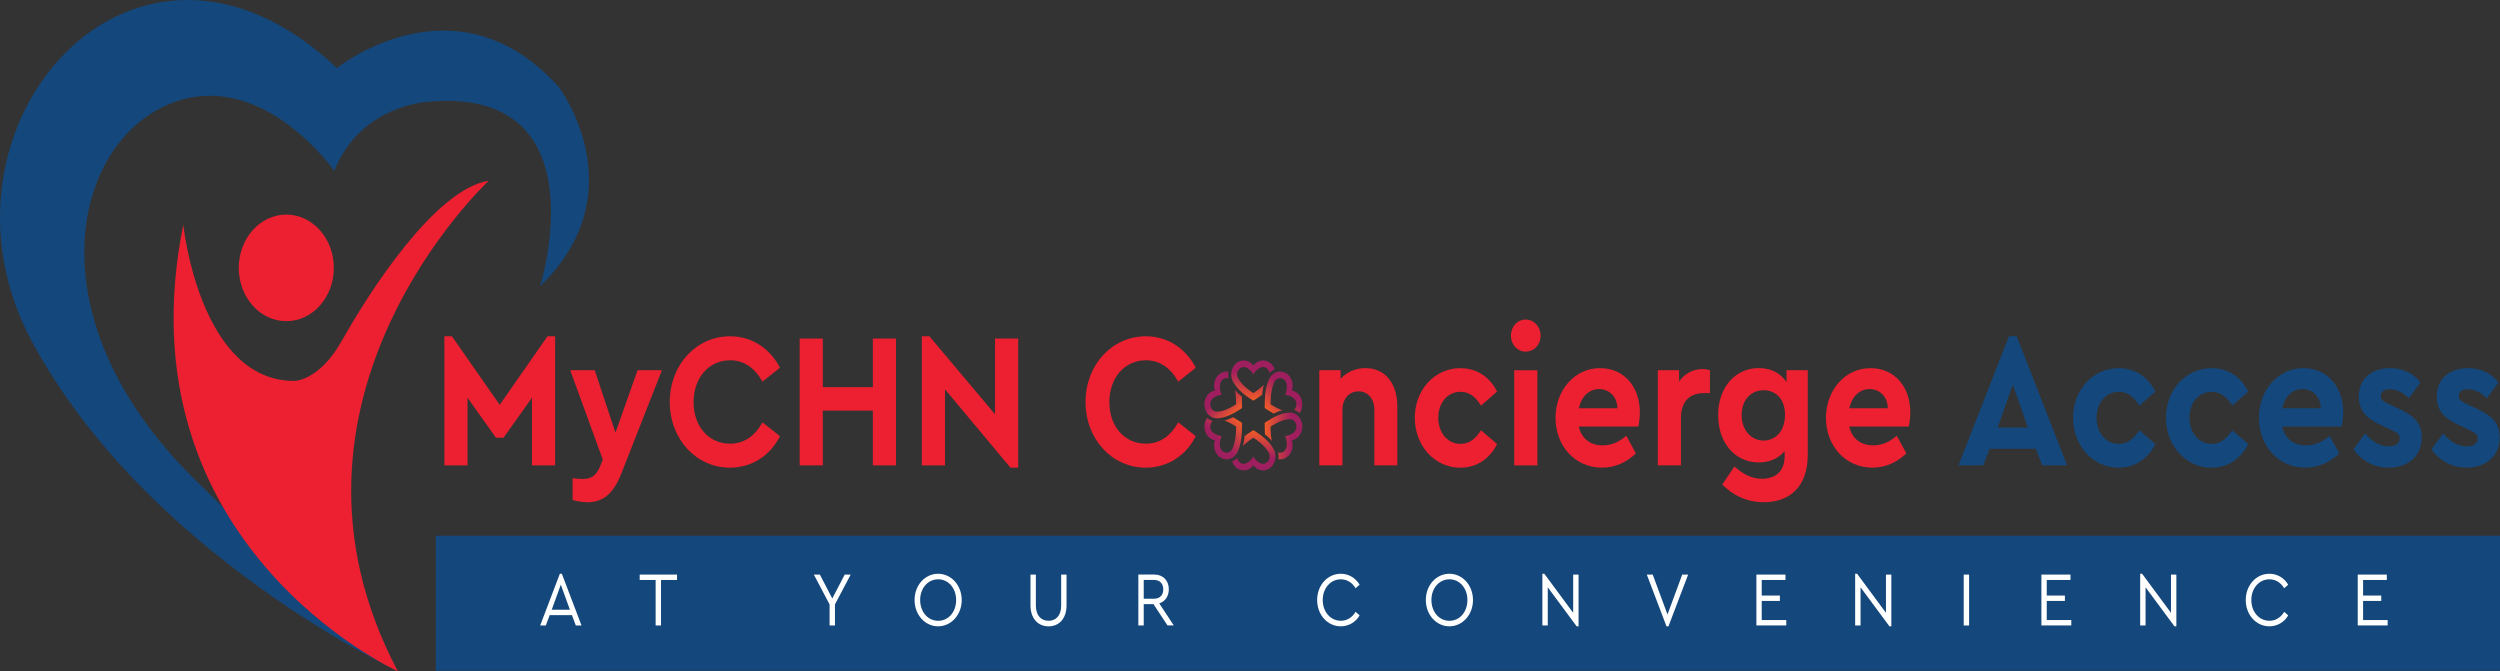 <svg xmlns="http://www.w3.org/2000/svg" xmlns:xlink="http://www.w3.org/1999/xlink" id="a" viewBox="0 0 757.24 203.33"><rect x="0" y="0" width="757.24" height="203.33" fill="#333333" stroke="none"/><defs><style>.h{fill:url(#e);}.i{fill:url(#d);}.j{fill:url(#g);}.k{fill:url(#f);}.l{fill:url(#c);}.m{fill:url(#b);}.n{fill:#ec2030;}.o{fill:#fff;}.p{fill:#14477b;}</style><linearGradient id="b" x1="374.89" y1="124.91" x2="366.3" y2="116.33" gradientTransform="matrix(1, 0, 0, 1, 0, 0)" gradientUnits="userSpaceOnUse"><stop offset="0" stop-color="#f15b27"></stop><stop offset=".6" stop-color="#a11e5e"></stop><stop offset="1" stop-color="#9d1f60"></stop></linearGradient><linearGradient id="c" x1="375.14" y1="127" x2="366.55" y2="135.58" gradientTransform="matrix(1, 0, 0, 1, 0, 0)" gradientUnits="userSpaceOnUse"><stop offset="0" stop-color="#f15b27"></stop><stop offset=".7" stop-color="#a11e5e"></stop><stop offset="1" stop-color="#9d1f60"></stop></linearGradient><linearGradient id="d" x1="379.77" y1="130.29" x2="379.77" y2="142.48" gradientTransform="matrix(1, 0, 0, 1, 0, 0)" gradientUnits="userSpaceOnUse"><stop offset="0" stop-color="#f15b27"></stop><stop offset=".7" stop-color="#a11e5e"></stop><stop offset="1" stop-color="#9d1f60"></stop></linearGradient><linearGradient id="e" x1="383.08" y1="132.04" x2="394.46" y2="132.04" gradientTransform="matrix(1, 0, 0, 1, 0, 0)" gradientUnits="userSpaceOnUse"><stop offset="0" stop-color="#f15b27"></stop><stop offset=".7" stop-color="#a11e5e"></stop><stop offset="1" stop-color="#9d1f60"></stop></linearGradient><linearGradient id="f" x1="384.14" y1="124.66" x2="392.73" y2="116.08" gradientTransform="matrix(1, 0, 0, 1, 0, 0)" gradientUnits="userSpaceOnUse"><stop offset="0" stop-color="#f15b27"></stop><stop offset=".67" stop-color="#a11e5e"></stop><stop offset="1" stop-color="#9d1f60"></stop></linearGradient><linearGradient id="g" x1="379.51" y1="121.37" x2="379.51" y2="109.18" gradientTransform="matrix(1, 0, 0, 1, 0, 0)" gradientUnits="userSpaceOnUse"><stop offset="0" stop-color="#f15b27"></stop><stop offset=".74" stop-color="#a11e5e"></stop><stop offset="1" stop-color="#9d1f60"></stop></linearGradient></defs><g><path class="p" d="M120.12,203.04S44.31,167.96,9.61,103.34C-25.08,38.72,40.72-37.36,102.05,20.62c0,0,36.01-29.01,67.2,5.75,0,0,23.93,31.55-5.63,60.34,0,0,18.8-60.44-33.77-55.91,0,0-20.6,.84-28.59,20.95,0,0-22.95-32.79-51.35-19.62-28.4,13.17-39.56,64.96,8.88,112.92,37.39,37.01,61.32,57.98,61.32,57.98Z"></path><g><path class="n" d="M120.5,203.33S35.95,165.06,55.52,68.04c0,0,4.89,47.36,33.59,47.34,0,0,7.53,.11,14.46-12.21,8.51-15.15,28.28-45.83,44.48-48.44,0,0-71.12,66.25-27.54,148.6Z"></path><ellipse class="n" cx="86.72" cy="81.14" rx="14.4" ry="16.14"></ellipse></g><g><path class="n" d="M168.14,101.85v39.11h-7.01v-20.48l-8.62,12.1h-2.28l-8.62-12.1v20.48h-7.01v-39.11h2.28l14.48,20.77,14.48-20.77h2.28Z"></path><path class="n" d="M200.49,112.15l-12.3,31.31c-2.34,5.94-5.4,8.67-10.23,8.67-1.45,0-3.17-.29-4.52-.7v-6.58c1.19,.12,2.18,.23,3.01,.23,2.23,0,4.05-.64,5.35-3.9l.78-1.98-9.86-27.06h7.42l6.28,18.91,6.7-18.91h7.37Z"></path><path class="n" d="M202.87,121.76c0-11.29,8.05-19.9,18.27-19.9,6.59,0,12.1,3.67,15.11,9.54l-5.3,4.19c-2.28-4.07-5.5-6.46-9.81-6.46-6.39,0-11.06,5.24-11.06,12.69s4.67,12.57,11.06,12.57c4.31,0,7.53-2.39,9.81-6.46l5.3,4.19c-2.96,5.88-8.51,9.54-15.16,9.54-10.18,0-18.22-8.61-18.22-19.9Z"></path><path class="n" d="M242.22,102.55h7.01v14.72h15.16v-14.72h7.01v38.41h-7.01v-16.58h-15.16v16.58h-7.01v-38.41Z"></path><path class="n" d="M308.41,102.55v39.11h-2.34l-19.83-23.74v23.04h-7.01v-39.11h2.28l19.88,23.63v-22.93h7.01Z"></path><path class="n" d="M328.81,121.76c0-11.29,8.05-19.9,18.27-19.9,6.59,0,12.1,3.67,15.11,9.54l-5.3,4.19c-2.28-4.07-5.5-6.46-9.81-6.46-6.39,0-11.06,5.24-11.06,12.69s4.67,12.57,11.06,12.57c4.31,0,7.53-2.39,9.81-6.46l5.3,4.19c-2.96,5.88-8.51,9.54-15.16,9.54-10.18,0-18.22-8.61-18.22-19.9Z"></path><path class="n" d="M423.24,123.09v17.86h-6.96v-16.82c0-3.32-1.92-5.59-4.78-5.59s-4.88,2.27-4.88,5.59v16.82h-7.01v-28.81h6.44v2.62c1.77-1.98,4.36-3.26,7.53-3.26,6.02,0,9.66,4.66,9.66,11.58Z"></path><path class="n" d="M428.54,126.53c0-8.5,6.07-15.01,13.76-15.01,5.14,0,9.03,2.79,11.16,7.1l-4.88,4.25c-1.45-2.44-3.32-4.19-6.18-4.19-4,0-6.75,3.38-6.75,7.86s2.75,7.91,6.75,7.91c2.8,0,4.67-1.75,6.18-4.13l4.88,4.19c-2.13,4.31-6.07,7.16-11.16,7.16-7.68,0-13.76-6.58-13.76-15.13Z"></path><path class="n" d="M457.66,101.68c0-2.79,1.97-4.89,4.46-4.89s4.52,2.09,4.52,4.89-2.02,4.83-4.52,4.83-4.46-2.09-4.46-4.83Zm.99,10.47h7.01v28.81h-7.01v-28.81Z"></path><path class="n" d="M496.23,129.2h-18.01c.83,3.67,3.48,5.7,7.22,5.7,2.8,0,5.09-1.11,7.16-2.91l2.91,5.35c-2.91,2.74-6.33,4.31-10.28,4.31-8.15,0-14.07-6.58-14.07-15.07s5.87-15.07,13.45-15.07,12.1,5.94,12.1,13.38c0,1.63-.26,3.32-.47,4.31Zm-18.01-5.53h11.68c-.05-3.67-2.6-5.82-5.55-5.82s-5.35,2.21-6.13,5.82Z"></path><path class="n" d="M517.93,112.15v6.92h-1.87c-4.05,0-6.9,2.33-6.9,7.51v14.37h-7.01v-28.81h6.44v3.43c1.71-2.44,4.26-3.78,7.06-3.78,.93,0,1.61,.12,2.28,.35Z"></path><path class="n" d="M547.57,112.15v25.6c0,9.72-5.55,14.37-13.29,14.37-5.61,0-9.71-2.44-12.62-5.35l3.69-5.47c2.54,2.21,5.04,3.72,8.36,3.72,3.95,0,6.85-2.15,6.85-6.81v-1.57c-1.87,2.27-4.62,3.43-7.84,3.43-7.06,0-12.3-5.76-12.3-14.32s5.3-14.26,12.3-14.26c3.74,0,6.64,1.57,8.41,4.25v-3.61h6.44Zm-6.9,13.5c0-5.3-3.27-7.45-6.49-7.45-3.63,0-6.64,2.74-6.64,7.51s3.06,7.74,6.64,7.74c3.27,0,6.49-2.5,6.49-7.8Z"></path><path class="n" d="M578.15,129.2h-18.01c.83,3.67,3.48,5.7,7.22,5.7,2.8,0,5.09-1.11,7.16-2.91l2.91,5.35c-2.91,2.74-6.33,4.31-10.28,4.31-8.15,0-14.07-6.58-14.07-15.07s5.87-15.07,13.45-15.07,12.1,5.94,12.1,13.38c0,1.63-.26,3.32-.47,4.31Zm-18.01-5.53h11.68c-.05-3.67-2.6-5.82-5.55-5.82s-5.35,2.21-6.13,5.82Z"></path><path class="p" d="M616.67,135.95h-14.02l-1.92,5h-7.53l15.31-39.11h2.34l15.26,39.11h-7.53l-1.92-5Zm-7.01-19.44l-4.57,12.98h9.14l-4.57-12.98Z"></path><path class="p" d="M627.93,126.53c0-8.5,6.07-15.01,13.76-15.01,5.14,0,9.03,2.79,11.16,7.1l-4.88,4.25c-1.45-2.44-3.32-4.19-6.18-4.19-4,0-6.75,3.38-6.75,7.86s2.75,7.91,6.75,7.91c2.8,0,4.67-1.75,6.18-4.13l4.88,4.19c-2.13,4.31-6.07,7.16-11.16,7.16-7.68,0-13.76-6.58-13.76-15.13Z"></path><path class="p" d="M656.07,126.53c0-8.5,6.07-15.01,13.76-15.01,5.14,0,9.03,2.79,11.16,7.1l-4.88,4.25c-1.45-2.44-3.32-4.19-6.18-4.19-4,0-6.75,3.38-6.75,7.86s2.75,7.91,6.75,7.91c2.8,0,4.67-1.75,6.18-4.13l4.88,4.19c-2.13,4.31-6.07,7.16-11.16,7.16-7.68,0-13.76-6.58-13.76-15.13Z"></path><path class="p" d="M709.28,129.2h-18.01c.83,3.67,3.48,5.7,7.22,5.7,2.8,0,5.09-1.11,7.16-2.91l2.91,5.35c-2.91,2.74-6.33,4.31-10.28,4.31-8.15,0-14.07-6.58-14.07-15.07s5.87-15.07,13.45-15.07,12.1,5.94,12.1,13.38c0,1.63-.26,3.32-.47,4.31Zm-18.01-5.53h11.68c-.05-3.67-2.6-5.82-5.55-5.82s-5.35,2.21-6.13,5.82Z"></path><path class="p" d="M712.86,136.07l3.53-4.77c2.08,2.39,4.46,3.9,7.22,3.9,1.77,0,3.27-.76,3.27-2.39,0-1.34-1.09-1.86-2.65-2.62l-2.75-1.28c-4.36-1.98-7.01-4.25-7.01-8.79,0-5.53,4-8.61,9.45-8.61,3.74,0,6.9,1.4,9.24,4.31l-3.53,4.83c-1.66-1.75-3.69-2.74-5.76-2.74-1.66,0-2.75,.64-2.75,2.04,0,1.11,.83,1.69,2.7,2.56l2.49,1.16c4.62,2.09,7.22,4.31,7.22,8.79,0,5.94-4.41,9.19-10.02,9.19-4.57,0-8.36-2.21-10.64-5.59Z"></path><path class="p" d="M736.48,136.07l3.53-4.77c2.08,2.39,4.46,3.9,7.22,3.9,1.77,0,3.27-.76,3.27-2.39,0-1.34-1.09-1.86-2.65-2.62l-2.75-1.28c-4.36-1.98-7.01-4.25-7.01-8.79,0-5.53,4-8.61,9.45-8.61,3.74,0,6.9,1.4,9.24,4.31l-3.53,4.83c-1.66-1.75-3.69-2.74-5.76-2.74-1.66,0-2.75,.64-2.75,2.04,0,1.11,.83,1.69,2.7,2.56l2.49,1.16c4.62,2.09,7.22,4.31,7.22,8.79,0,5.94-4.41,9.19-10.02,9.19-4.57,0-8.36-2.21-10.64-5.59Z"></path></g><rect class="p" x="132.01" y="162.27" width="625.23" height="40.9"></rect><g><path class="o" d="M173.25,186.32h-6.75l-1.17,3.13h-1.71l5.96-15.67h.6l5.96,15.67h-1.73l-1.17-3.13Zm-3.38-9.23l-2.75,7.59h5.5l-2.75-7.59Z"></path><path class="o" d="M198.59,175.67h-4.83v-1.63h11.31v1.63h-4.85v13.78h-1.63v-13.78Z"></path><path class="o" d="M252.91,183.08v6.38h-1.63v-6.38l-4.77-9.04h1.83l3.75,7.24,3.77-7.24h1.81l-4.77,9.04Z"></path><path class="o" d="M277.02,181.75c0-4.51,3.17-7.96,7.13-7.96s7.15,3.46,7.15,7.96-3.21,7.96-7.15,7.96-7.13-3.48-7.13-7.96Zm12.59-.02c0-3.55-2.33-6.26-5.44-6.26s-5.46,2.69-5.46,6.26,2.31,6.31,5.46,6.31,5.44-2.71,5.44-6.31Z"></path><path class="o" d="M312.13,183.34v-9.3h1.63v9.41c0,3.11,1.71,4.58,3.85,4.58s3.81-1.47,3.81-4.58v-9.41h1.63v9.3c0,4.11-2.33,6.38-5.44,6.38s-5.48-2.27-5.48-6.38Z"></path><path class="o" d="M353.64,189.45l-4.27-6.47h-2.94v6.47h-1.63v-15.42h4.83c2.71,0,4.4,1.87,4.4,4.46,0,2.08-1.08,3.69-2.9,4.27l4.4,6.68h-1.9Zm-7.21-8.1h3.15c1.81,0,2.77-1.17,2.77-2.83s-.96-2.85-2.77-2.85h-3.15v5.68Z"></path><path class="o" d="M398.96,181.75c0-4.51,3.17-7.96,7.15-7.96,2.5,0,4.56,1.35,5.71,3.32l-1.21,1.07c-1.02-1.68-2.56-2.71-4.48-2.71-3.1,0-5.48,2.69-5.48,6.28s2.38,6.28,5.48,6.28c1.92,0,3.46-1.03,4.48-2.71l1.21,1.07c-1.1,1.96-3.21,3.32-5.71,3.32-3.98,0-7.15-3.46-7.15-7.96Z"></path><path class="o" d="M431.88,181.75c0-4.51,3.17-7.96,7.13-7.96s7.15,3.46,7.15,7.96-3.21,7.96-7.15,7.96-7.13-3.48-7.13-7.96Zm12.59-.02c0-3.55-2.33-6.26-5.44-6.26s-5.46,2.69-5.46,6.26,2.31,6.31,5.46,6.31,5.44-2.71,5.44-6.31Z"></path><path class="o" d="M478.14,174.04v15.67h-.58l-8.75-11.82v11.56h-1.63v-15.67h.58l8.75,11.84v-11.58h1.63Z"></path><path class="o" d="M511.33,174.04l-5.96,15.67h-.6l-5.96-15.67h1.79l4.48,12.1,4.46-12.1h1.79Z"></path><path class="o" d="M532,174.04h8.81v1.63h-7.19v4.72h5.5v1.63h-5.5v5.79h7.44v1.63h-9.06v-15.42Z"></path><path class="o" d="M572.88,174.04v15.67h-.58l-8.75-11.82v11.56h-1.63v-15.67h.58l8.75,11.84v-11.58h1.63Z"></path><path class="o" d="M594.8,174.04h1.63v15.42h-1.63v-15.42Z"></path><path class="o" d="M618.33,174.04h8.81v1.63h-7.19v4.72h5.5v1.63h-5.5v5.79h7.44v1.63h-9.06v-15.42Z"></path><path class="o" d="M659.21,174.04v15.67h-.58l-8.75-11.82v11.56h-1.63v-15.67h.58l8.75,11.84v-11.58h1.63Z"></path><path class="o" d="M680.23,181.75c0-4.51,3.17-7.96,7.15-7.96,2.5,0,4.56,1.35,5.71,3.32l-1.21,1.07c-1.02-1.68-2.56-2.71-4.48-2.71-3.1,0-5.48,2.69-5.48,6.28s2.38,6.28,5.48,6.28c1.92,0,3.46-1.03,4.48-2.71l1.21,1.07c-1.1,1.96-3.21,3.32-5.71,3.32-3.98,0-7.15-3.46-7.15-7.96Z"></path><path class="o" d="M714.15,174.04h8.81v1.63h-7.19v4.72h5.5v1.63h-5.5v5.79h7.44v1.63h-9.06v-15.42Z"></path></g></g><g><polygon class="m" points="368.6 124.7 368.76 124.7 368.94 124.68 369.32 124.63 369.71 124.57 370.1 124.48 370.48 124.38 370.85 124.26 371.22 124.13 371.58 123.99 371.94 123.83 372.29 123.66 372.65 123.48 373 123.29 373.35 123.09 373.71 122.88 374.42 122.45 374.41 121.88 374.39 121.32 374.37 120.77 374.33 120.23 374.28 119.69 374.22 119.16 374.07 118.1 374.32 118.38 374.57 118.66 374.83 118.93 375.08 119.18 375.34 119.43 375.61 119.67 375.87 119.9 376.14 120.12 376.19 121.86 376.2 122.73 376.2 123.6 375.35 124.14 374.49 124.68 374.06 124.93 373.61 125.18 373.16 125.41 372.7 125.63 372.23 125.84 371.76 126.03 371.26 126.2 370.75 126.35 370.23 126.49 369.97 126.54 369.7 126.59 369.43 126.63 369.16 126.66 368.89 126.68 368.62 126.7 368.31 126.68 368 126.64 367.69 126.57 367.39 126.48 367.09 126.35 366.81 126.2 366.54 126.02 366.28 125.82 366.04 125.59 365.82 125.35 365.62 125.08 365.44 124.79 365.28 124.49 365.14 124.17 365.02 123.85 364.93 123.51 364.87 123.16 364.83 122.82 364.82 122.46 364.83 122.11 364.87 121.76 364.93 121.42 365.03 121.08 365.14 120.76 365.28 120.44 365.44 120.14 365.62 119.85 365.83 119.59 366.05 119.34 366.29 119.11 366.55 118.91 366.82 118.73 367.1 118.58 367.39 118.46 367.7 118.36 368 118.29 367.9 117.96 367.83 117.62 367.78 117.27 367.75 116.91 367.75 116.56 367.78 116.21 367.84 115.86 367.92 115.52 368.02 115.19 368.15 114.86 368.31 114.56 368.48 114.26 368.68 113.99 368.9 113.73 369.13 113.5 369.38 113.29 369.65 113.1 369.93 112.93 370.22 112.8 370.52 112.69 370.83 112.61 371.14 112.56 371.45 112.54 371.77 112.55 372.08 112.59 372.04 113 372.02 113.42 372.04 113.83 372.08 114.24 372.15 114.65 371.94 114.59 371.72 114.55 371.5 114.53 371.28 114.55 371.07 114.59 370.85 114.66 370.65 114.76 370.46 114.88 370.28 115.02 370.11 115.19 369.97 115.37 369.84 115.57 369.73 115.79 369.64 116.01 369.58 116.25 369.54 116.49 369.51 116.89 369.51 117.29 369.53 117.69 369.57 118.08 369.65 118.47 369.75 118.86 369.87 119.23 370.02 119.6 369.66 119.63 369.31 119.7 368.97 119.8 368.63 119.92 368.3 120.07 367.98 120.25 367.68 120.46 367.38 120.69 367.21 120.85 367.06 121.04 366.92 121.24 366.81 121.46 366.72 121.69 366.65 121.94 366.61 122.18 366.59 122.44 366.6 122.69 366.64 122.94 366.7 123.19 366.78 123.42 366.89 123.65 367.02 123.86 367.17 124.05 367.34 124.21 367.53 124.36 367.73 124.48 367.94 124.58 368.15 124.65 368.38 124.69 368.6 124.7"></polygon><polygon class="l" points="373.25 135.99 373.33 135.83 373.41 135.65 373.56 135.26 373.7 134.85 373.82 134.43 373.94 134.01 374.03 133.58 374.12 133.16 374.19 132.74 374.25 132.31 374.29 131.88 374.33 131.45 374.36 131.01 374.38 130.57 374.4 130.12 374.42 129.21 373.98 128.94 373.54 128.67 373.1 128.42 372.66 128.18 372.22 127.96 371.78 127.76 370.88 127.38 371.23 127.28 371.57 127.17 371.9 127.06 372.23 126.93 372.55 126.81 372.87 126.67 373.18 126.53 373.48 126.38 374.85 127.2 375.53 127.63 376.2 128.06 376.19 129.16 376.17 130.25 376.15 130.81 376.12 131.36 376.08 131.91 376.02 132.47 375.94 133.03 375.85 133.59 375.74 134.16 375.6 134.72 375.44 135.3 375.35 135.58 375.26 135.87 375.15 136.15 375.04 136.43 374.92 136.7 374.8 136.97 374.63 137.27 374.45 137.55 374.24 137.82 374.01 138.06 373.77 138.28 373.51 138.48 373.24 138.65 372.95 138.8 372.66 138.92 372.36 139.01 372.05 139.08 371.74 139.11 371.42 139.12 371.11 139.09 370.8 139.04 370.49 138.96 370.2 138.85 369.91 138.71 369.63 138.55 369.37 138.36 369.12 138.15 368.88 137.91 368.67 137.66 368.47 137.38 368.3 137.09 368.15 136.78 368.02 136.46 367.91 136.13 367.84 135.79 367.78 135.44 367.75 135.09 367.75 134.74 367.78 134.39 367.83 134.04 367.9 133.7 368 133.37 367.7 133.3 367.39 133.2 367.1 133.08 366.81 132.92 366.54 132.74 366.28 132.54 366.04 132.31 365.82 132.07 365.62 131.8 365.43 131.51 365.27 131.21 365.13 130.89 365.02 130.56 364.93 130.22 364.87 129.87 364.83 129.53 364.82 129.17 364.83 128.82 364.87 128.47 364.94 128.12 365.03 127.79 365.15 127.46 365.29 127.14 365.45 126.84 365.64 126.55 365.93 126.8 366.25 127.03 366.58 127.22 366.92 127.38 367.27 127.51 367.11 127.69 366.97 127.88 366.85 128.09 366.76 128.31 366.68 128.54 366.63 128.78 366.6 129.03 366.6 129.27 366.61 129.52 366.66 129.76 366.73 130 366.82 130.22 366.93 130.44 367.06 130.63 367.22 130.81 367.38 130.97 367.68 131.2 367.98 131.41 368.3 131.59 368.63 131.74 368.97 131.86 369.31 131.96 369.66 132.02 370.02 132.06 369.87 132.43 369.75 132.8 369.65 133.18 369.57 133.57 369.53 133.97 369.51 134.37 369.51 134.77 369.54 135.16 369.58 135.41 369.65 135.66 369.74 135.89 369.85 136.11 369.99 136.32 370.14 136.5 370.31 136.67 370.5 136.81 370.7 136.93 370.91 137.02 371.13 137.08 371.36 137.12 371.58 137.12 371.81 137.1 372.03 137.05 372.25 136.97 372.45 136.87 372.65 136.73 372.82 136.58 372.98 136.4 373.13 136.2 373.25 135.99"></polygon><polygon class="i" points="384.39 137.34 384.29 137.12 384.29 137.11 384.2 136.97 384.1 136.8 383.88 136.45 383.63 136.11 383.37 135.78 383.1 135.46 382.82 135.16 382.54 134.86 382.24 134.58 381.94 134.31 381.63 134.05 381.32 133.79 381 133.55 380.67 133.3 380.33 133.07 379.64 132.59 379.21 132.89 378.78 133.18 378.37 133.48 377.96 133.79 377.58 134.11 377.2 134.43 376.46 135.11 376.56 134.72 376.64 134.34 376.72 133.96 376.79 133.58 376.85 133.2 376.9 132.83 376.94 132.46 376.98 132.09 378.3 131.17 378.97 130.72 379.64 130.29 380.48 130.84 381.32 131.41 381.74 131.71 382.15 132.01 382.56 132.34 382.96 132.67 383.35 133.02 383.73 133.39 384.12 133.78 384.49 134.2 384.85 134.64 385.02 134.87 385.19 135.11 385.36 135.35 385.52 135.6 385.67 135.85 385.82 136.1 385.96 136.41 386.09 136.74 386.19 137.07 386.27 137.41 386.31 137.76 386.34 138.11 386.34 138.46 386.31 138.81 386.25 139.16 386.17 139.5 386.07 139.83 385.94 140.15 385.79 140.46 385.61 140.75 385.42 141.03 385.2 141.28 384.97 141.52 384.72 141.73 384.45 141.92 384.18 142.08 383.88 142.22 383.59 142.32 383.28 142.4 382.97 142.45 382.66 142.48 382.35 142.47 382.03 142.44 381.73 142.37 381.42 142.28 381.13 142.16 380.84 142.01 380.57 141.84 380.31 141.64 380.07 141.42 379.85 141.17 379.64 140.91 379.43 141.17 379.21 141.42 378.96 141.64 378.7 141.84 378.43 142.01 378.14 142.16 377.85 142.28 377.54 142.38 377.23 142.44 376.92 142.47 376.6 142.48 376.29 142.45 375.98 142.4 375.67 142.32 375.37 142.21 375.08 142.07 374.81 141.9 374.54 141.71 374.29 141.5 374.06 141.26 373.84 141 373.65 140.73 373.48 140.43 373.33 140.12 373.2 139.8 373.54 139.63 373.87 139.44 374.18 139.22 374.47 138.97 374.75 138.69 374.81 138.93 374.89 139.16 374.99 139.38 375.11 139.59 375.25 139.78 375.41 139.95 375.59 140.1 375.78 140.23 375.98 140.33 376.19 140.41 376.4 140.46 376.62 140.48 376.84 140.48 377.06 140.45 377.28 140.39 377.48 140.31 377.8 140.14 378.12 139.94 378.41 139.73 378.69 139.48 378.96 139.22 379.21 138.93 379.43 138.62 379.64 138.3 379.85 138.62 380.07 138.93 380.32 139.22 380.58 139.48 380.87 139.73 381.16 139.94 381.47 140.14 381.79 140.31 382.01 140.39 382.23 140.45 382.45 140.48 382.68 140.48 382.91 140.46 383.13 140.4 383.34 140.31 383.54 140.2 383.73 140.07 383.91 139.9 384.07 139.72 384.21 139.52 384.33 139.31 384.42 139.08 384.5 138.83 384.54 138.59 384.56 138.33 384.56 138.08 384.53 137.83 384.47 137.58 384.39 137.34"></polygon><polygon class="h" points="390.68 126.96 390.52 126.96 390.33 126.98 389.96 127.02 389.57 127.09 389.18 127.18 388.8 127.28 388.43 127.4 388.06 127.53 387.7 127.68 387.34 127.83 386.98 128 386.63 128.18 386.27 128.37 385.92 128.57 385.57 128.77 384.86 129.21 384.87 129.78 384.88 130.34 384.91 130.89 384.94 131.43 384.99 131.97 385.06 132.5 385.21 133.56 384.96 133.27 384.71 133 384.45 132.73 384.2 132.48 383.94 132.23 383.67 131.99 383.4 131.76 383.14 131.54 383.09 129.8 383.08 128.92 383.08 128.06 383.93 127.51 384.79 126.99 385.22 126.73 385.66 126.49 386.12 126.25 386.58 126.03 387.04 125.82 387.52 125.63 388.02 125.46 388.52 125.3 389.04 125.17 389.31 125.12 389.57 125.07 389.85 125.03 390.12 125 390.39 124.97 390.66 124.96 390.97 124.97 391.28 125.01 391.59 125.08 391.89 125.18 392.18 125.31 392.47 125.46 392.74 125.64 392.99 125.84 393.23 126.07 393.45 126.32 393.66 126.58 393.84 126.87 394 127.17 394.14 127.49 394.25 127.81 394.34 128.15 394.41 128.49 394.45 128.84 394.46 129.19 394.45 129.55 394.41 129.89 394.34 130.24 394.25 130.57 394.14 130.9 394 131.22 393.84 131.52 393.65 131.81 393.45 132.07 393.23 132.32 392.99 132.55 392.73 132.75 392.46 132.92 392.18 133.08 391.88 133.2 391.58 133.3 391.27 133.37 391.38 133.7 391.45 134.04 391.5 134.39 391.53 134.74 391.52 135.1 391.5 135.45 391.44 135.8 391.36 136.14 391.26 136.47 391.12 136.79 390.97 137.1 390.8 137.39 390.6 137.67 390.38 137.93 390.15 138.16 389.89 138.37 389.63 138.56 389.35 138.72 389.06 138.86 388.76 138.97 388.45 139.05 388.14 139.1 387.83 139.12 387.51 139.11 387.2 139.07 387.24 138.66 387.26 138.24 387.24 137.83 387.2 137.42 387.12 137.01 387.34 137.07 387.55 137.12 387.77 137.12 388 137.11 388.21 137.07 388.42 137 388.63 136.9 388.82 136.78 389 136.64 389.16 136.47 389.31 136.29 389.44 136.09 389.55 135.87 389.63 135.65 389.7 135.41 389.73 135.16 389.77 134.77 389.77 134.37 389.75 133.97 389.7 133.57 389.63 133.18 389.53 132.8 389.41 132.43 389.26 132.06 389.62 132.02 389.97 131.96 390.31 131.86 390.65 131.74 390.98 131.59 391.3 131.41 391.6 131.2 391.89 130.97 392.07 130.81 392.22 130.62 392.35 130.42 392.47 130.2 392.56 129.97 392.63 129.73 392.67 129.47 392.68 129.22 392.67 128.97 392.64 128.71 392.58 128.47 392.49 128.24 392.39 128.01 392.25 127.8 392.11 127.61 391.94 127.44 391.75 127.3 391.55 127.17 391.34 127.08 391.12 127.01 390.9 126.97 390.68 126.96"></polygon><polygon class="k" points="386.03 115.66 385.95 115.83 385.87 116.01 385.72 116.4 385.58 116.81 385.45 117.23 385.34 117.65 385.24 118.07 385.16 118.5 385.09 118.92 385.03 119.35 384.98 119.78 384.94 120.21 384.92 120.65 384.89 121.09 384.88 121.54 384.86 122.45 385.3 122.72 385.74 122.99 386.18 123.24 386.62 123.48 387.06 123.7 387.5 123.9 388.39 124.28 388.04 124.38 387.71 124.49 387.37 124.6 387.05 124.72 386.73 124.86 386.41 124.99 386.1 125.14 385.8 125.28 384.43 124.46 383.75 124.03 383.08 123.6 383.08 122.51 383.1 121.4 383.13 120.85 383.16 120.3 383.2 119.74 383.26 119.19 383.33 118.63 383.43 118.07 383.54 117.5 383.68 116.94 383.84 116.37 383.93 116.08 384.02 115.79 384.13 115.51 384.24 115.23 384.35 114.96 384.48 114.69 384.65 114.39 384.83 114.11 385.04 113.84 385.26 113.6 385.51 113.38 385.77 113.18 386.04 113.01 386.32 112.86 386.62 112.74 386.92 112.65 387.23 112.58 387.54 112.55 387.85 112.54 388.17 112.57 388.48 112.62 388.78 112.7 389.08 112.81 389.37 112.95 389.65 113.11 389.91 113.3 390.16 113.51 390.39 113.75 390.61 114 390.8 114.28 390.98 114.57 391.13 114.88 391.26 115.2 391.36 115.53 391.44 115.87 391.5 116.22 391.52 116.57 391.53 116.92 391.5 117.27 391.45 117.62 391.38 117.96 391.27 118.29 391.58 118.36 391.89 118.46 392.18 118.59 392.46 118.74 392.73 118.92 392.99 119.12 393.23 119.35 393.46 119.6 393.66 119.87 393.85 120.15 394.01 120.46 394.14 120.77 394.26 121.1 394.35 121.44 394.41 121.78 394.45 122.14 394.46 122.49 394.44 122.84 394.41 123.19 394.34 123.54 394.25 123.88 394.13 124.2 393.99 124.52 393.83 124.82 393.64 125.1 393.34 124.86 393.03 124.63 392.7 124.44 392.36 124.28 392.01 124.14 392.17 123.97 392.31 123.78 392.43 123.57 392.52 123.35 392.6 123.12 392.65 122.88 392.68 122.63 392.68 122.39 392.66 122.14 392.62 121.9 392.55 121.66 392.46 121.44 392.34 121.22 392.21 121.02 392.06 120.85 391.89 120.69 391.6 120.46 391.3 120.25 390.98 120.07 390.65 119.92 390.31 119.8 389.97 119.7 389.62 119.63 389.26 119.6 389.41 119.23 389.53 118.86 389.63 118.47 389.7 118.08 389.75 117.69 389.77 117.29 389.77 116.89 389.73 116.49 389.7 116.24 389.63 116 389.54 115.77 389.43 115.55 389.29 115.34 389.14 115.16 388.97 114.99 388.78 114.85 388.58 114.73 388.36 114.64 388.15 114.58 387.92 114.54 387.7 114.54 387.47 114.56 387.25 114.61 387.03 114.69 386.83 114.8 386.63 114.93 386.45 115.08 386.29 115.26 386.15 115.45 386.03 115.65 386.03 115.66"></polygon><polygon class="j" points="374.99 114.54 374.99 114.54 375.07 114.69 375.18 114.86 375.4 115.21 375.65 115.55 375.91 115.88 376.18 116.2 376.46 116.51 376.74 116.8 377.03 117.08 377.33 117.35 377.64 117.61 377.96 117.86 378.28 118.11 378.61 118.35 378.94 118.6 379.64 119.06 380.07 118.78 380.5 118.48 380.91 118.18 381.31 117.87 381.7 117.56 382.08 117.23 382.82 116.55 382.72 116.94 382.64 117.32 382.56 117.7 382.49 118.08 382.43 118.46 382.38 118.83 382.33 119.2 382.29 119.57 380.97 120.49 380.31 120.93 379.64 121.37 378.79 120.82 377.96 120.25 377.54 119.95 377.13 119.65 376.72 119.33 376.32 118.99 375.93 118.64 375.54 118.27 375.16 117.88 374.79 117.46 374.43 117.02 374.26 116.79 374.08 116.55 373.92 116.31 373.76 116.06 373.6 115.81 373.46 115.55 373.31 115.25 373.19 114.92 373.09 114.59 373.01 114.25 372.96 113.9 372.94 113.55 372.94 113.2 372.97 112.85 373.02 112.5 373.1 112.16 373.21 111.83 373.34 111.51 373.49 111.2 373.66 110.91 373.86 110.64 374.08 110.38 374.31 110.14 374.56 109.93 374.83 109.74 375.1 109.58 375.39 109.45 375.69 109.34 376 109.26 376.31 109.2 376.62 109.18 376.93 109.19 377.24 109.23 377.55 109.29 377.85 109.38 378.15 109.5 378.43 109.65 378.7 109.83 378.96 110.02 379.21 110.25 379.43 110.49 379.64 110.75 379.85 110.49 380.07 110.24 380.32 110.02 380.58 109.82 380.85 109.65 381.14 109.5 381.43 109.38 381.74 109.29 382.04 109.22 382.36 109.19 382.67 109.18 382.99 109.2 383.3 109.26 383.61 109.34 383.9 109.45 384.19 109.59 384.47 109.76 384.74 109.95 384.98 110.16 385.22 110.4 385.43 110.66 385.63 110.93 385.8 111.23 385.95 111.54 386.08 111.86 385.74 112.03 385.41 112.22 385.1 112.44 384.8 112.69 384.52 112.97 384.47 112.73 384.39 112.5 384.29 112.28 384.17 112.07 384.03 111.88 383.87 111.71 383.69 111.56 383.5 111.43 383.3 111.33 383.09 111.25 382.88 111.2 382.66 111.17 382.44 111.18 382.22 111.21 382 111.27 381.79 111.35 381.47 111.52 381.16 111.71 380.87 111.93 380.58 112.18 380.32 112.44 380.07 112.73 379.85 113.04 379.64 113.36 379.43 113.04 379.21 112.73 378.96 112.44 378.69 112.18 378.41 111.93 378.12 111.71 377.8 111.52 377.48 111.35 377.27 111.26 377.05 111.21 376.82 111.18 376.6 111.18 376.37 111.21 376.15 111.26 375.94 111.35 375.73 111.46 375.54 111.6 375.37 111.75 375.21 111.93 375.07 112.14 374.95 112.35 374.86 112.58 374.78 112.82 374.74 113.07 374.71 113.33 374.72 113.58 374.75 113.83 374.81 114.08 374.89 114.31 374.99 114.54"></polygon></g></svg>